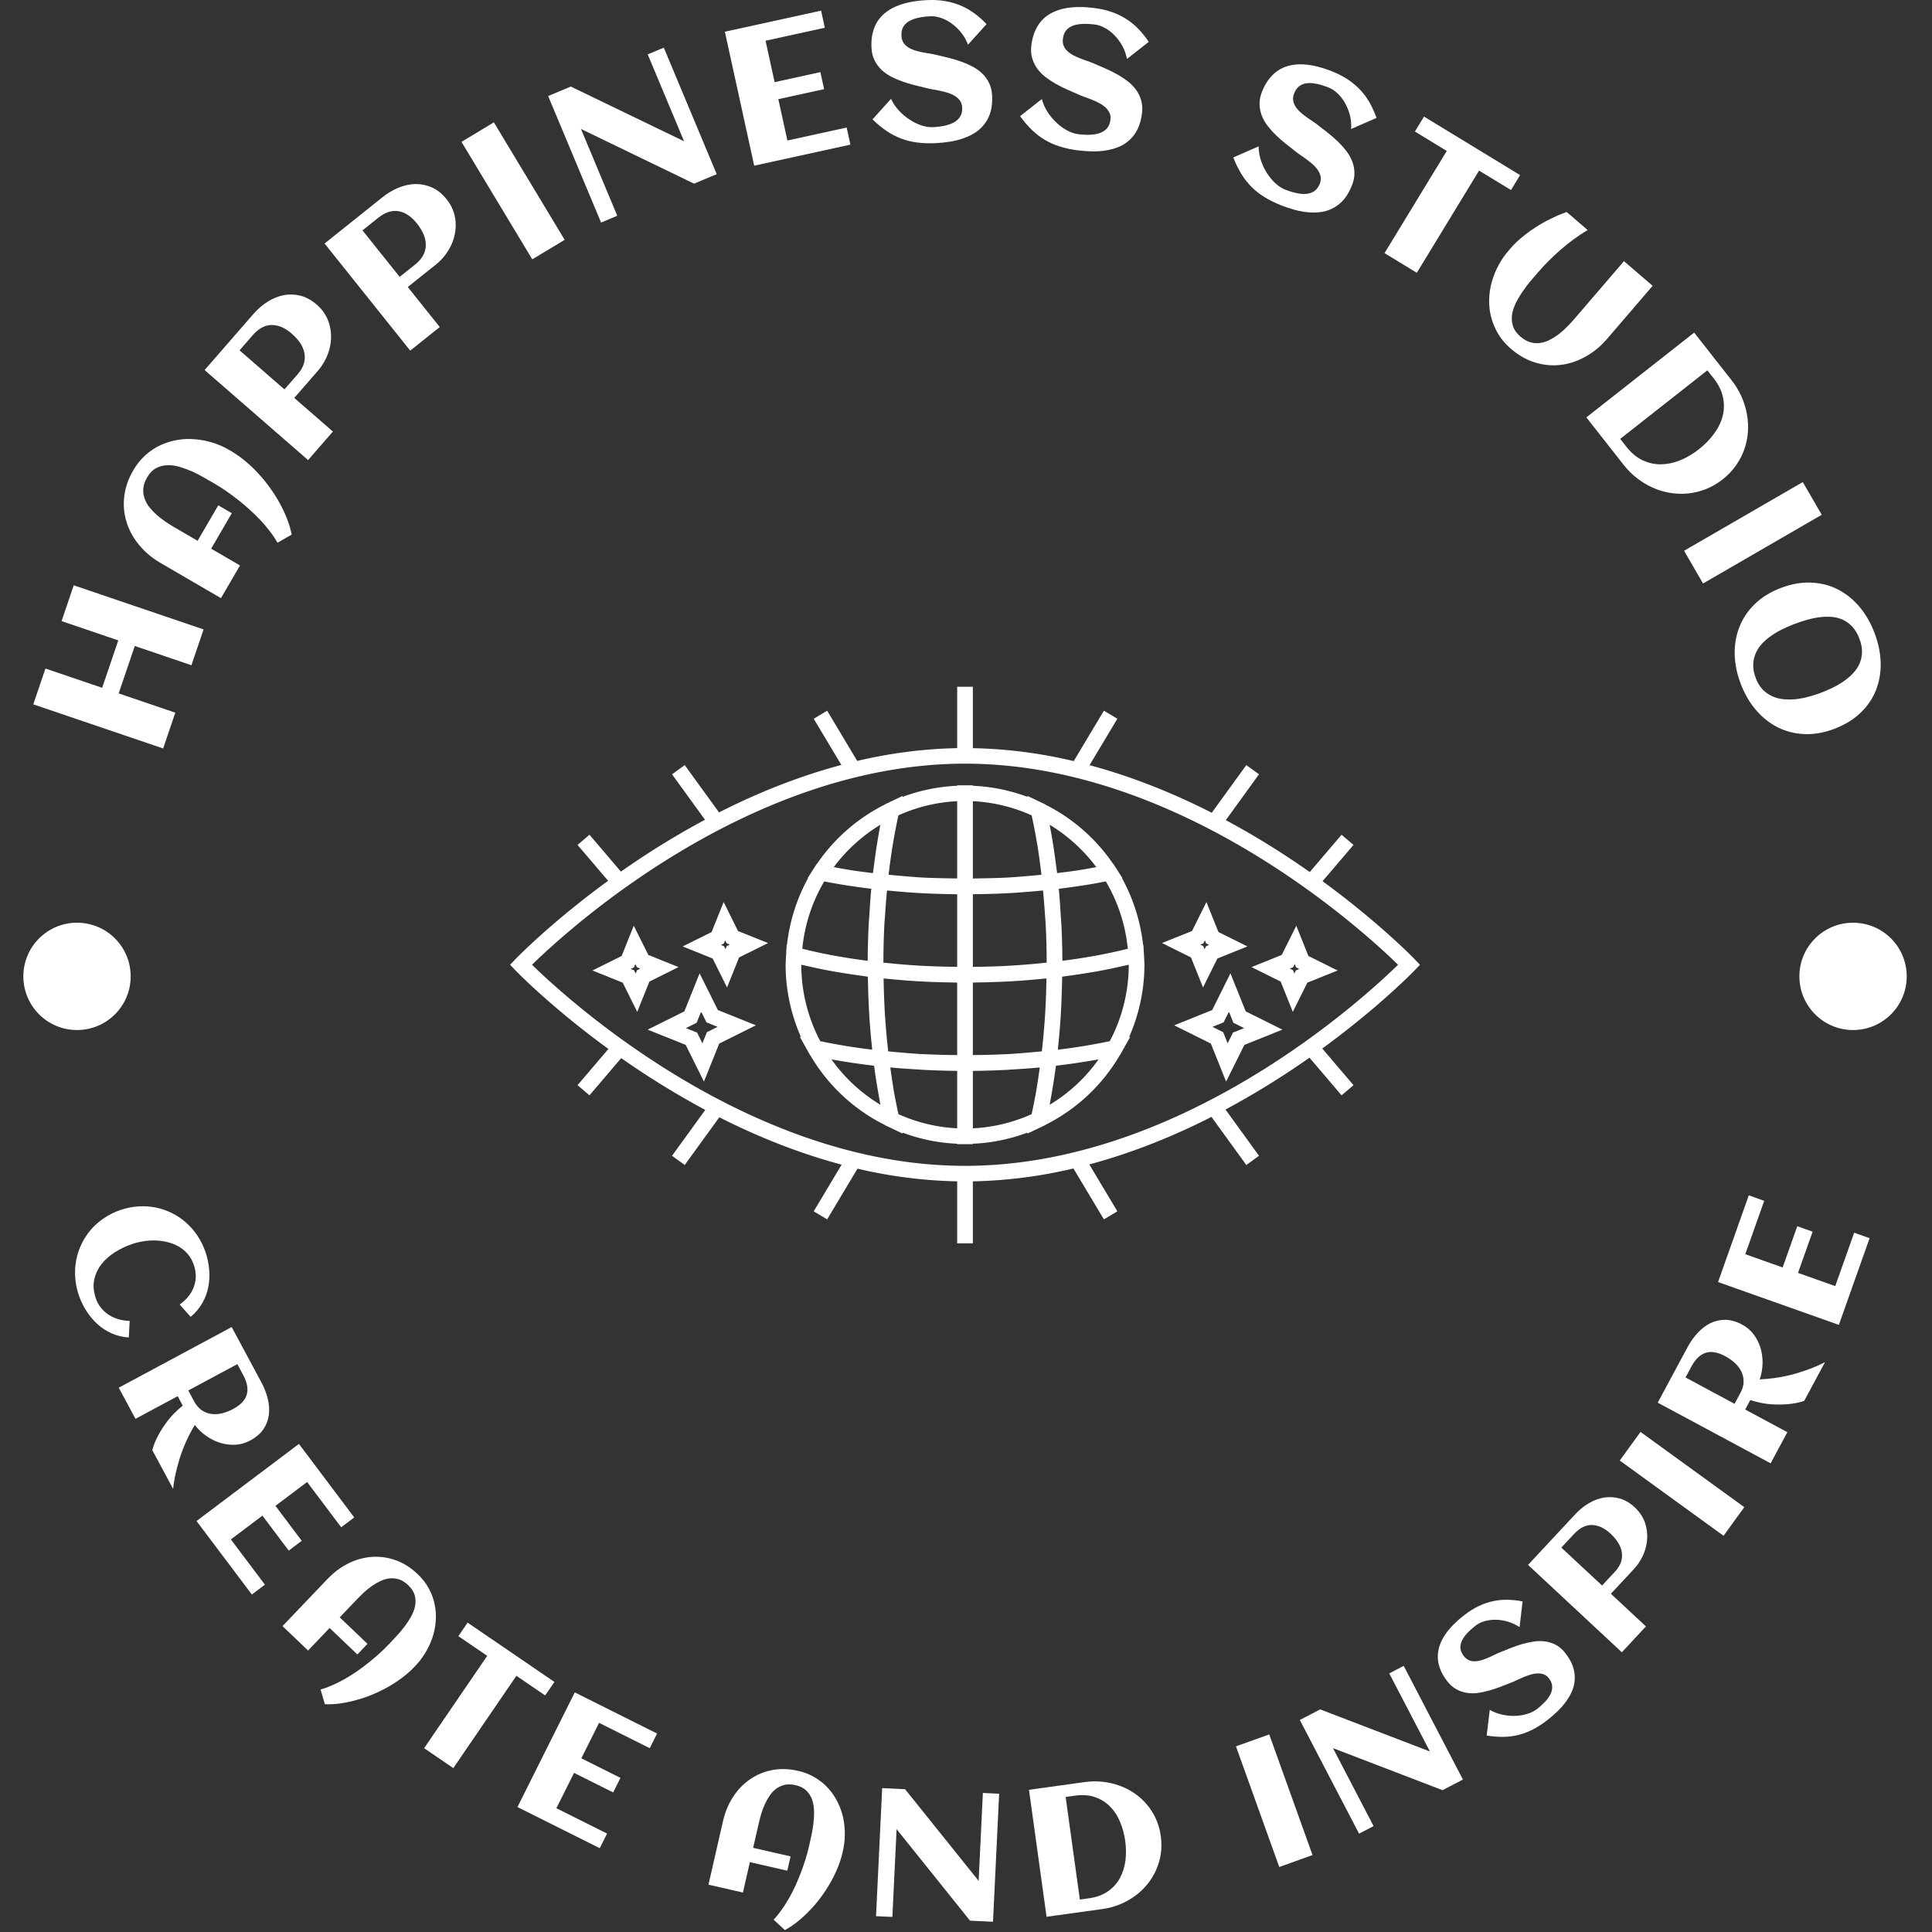 <svg xmlns="http://www.w3.org/2000/svg" version="1.1" xmlns:xlink="http://www.w3.org/1999/xlink" xmlns:svgjs="http://svgjs.dev/svgjs" width="2000" height="2000" viewBox="0 0 2000 2000"><rect x="0" y="0" width="2000" height="2000" fill="#333333" stroke="none"/><g transform="matrix(1,0,0,1,-1,-0.998)"><svg viewBox="0 0 280 280" data-background-color="#0d0d0d" preserveAspectRatio="xMidYMid meet" height="2000" width="2000" xmlns="http://www.w3.org/2000/svg" xmlns:xlink="http://www.w3.org/1999/xlink"><g id="tight-bounds" transform="matrix(1,0,0,1,0.14,0.14)"><svg viewBox="0 0 279.72 279.72" height="279.72" width="279.72"><g><svg viewBox="0 0 279.72 279.72" height="279.72" width="279.72"><g><svg viewBox="0 0 279.72 279.72" height="279.72" width="279.72"><g id="textblocktransform"><svg viewBox="0 0 279.72 279.72" height="279.72" width="279.72" id="textblock"><g><svg viewBox="0 0 279.72 279.72" height="279.72" width="279.72"><g transform="matrix(1,0,0,1,73.929,99.53)"><svg viewBox="0 0 131.861 80.66" height="80.66" width="131.861"><g id="icon-0"><svg xmlns="http://www.w3.org/2000/svg" xmlns:xlink="http://www.w3.org/1999/xlink" version="1.1" x="0" y="0" viewBox="4.464 21.37 87.072 53.262" enable-background="new 0 0 96 96.001" xml:space="preserve" height="80.66" width="131.861" class="icon-jxe-0" data-fill-palette-color="accent" id="jxe-0"><path d="M48 30.804H47.25V30.846A16.9 16.9 0 0 0 42.016 31.912L42.038 31.813 40.647 32.474 40.644 32.475 40.315 32.632 40.312 32.648A17.16 17.16 0 0 0 33.827 38.325L33.807 38.321 33.529 38.757 32.944 39.675 32.98 39.683A17.2 17.2 0 0 0 30.96 46.077L30.931 46.069 30.863 47.238C30.86 47.279 30.861 47.32 30.858 47.361L30.844 47.596 30.847 47.597C30.841 47.722 30.83 47.847 30.83 47.974 30.83 50.358 31.34 52.718 32.299 54.894L32.19 54.87 32.993 56.308 32.999 56.32 33.164 56.616 33.182 56.62A17.1 17.1 0 0 0 40.311 63.298L40.315 63.315 40.644 63.472 40.647 63.473 42.038 64.134 42.016 64.035A16.8 16.8 0 0 0 47.249 65.102V65.144H48.75V65.102A16.9 16.9 0 0 0 53.983 64.035L53.961 64.134 55.356 63.472 55.372 63.464 55.685 63.315 55.689 63.298A17.1 17.1 0 0 0 62.818 56.62L62.836 56.616 63 56.32 63.006 56.308 63.809 54.87 63.701 54.893A17.2 17.2 0 0 0 65.17 47.973C65.17 47.846 65.16 47.721 65.153 47.596L65.156 47.595 65.142 47.36C65.139 47.319 65.14 47.278 65.137 47.237L65.069 46.068 65.04 46.076A17.2 17.2 0 0 0 63.02 39.682L63.056 39.674 62.471 38.756 62.193 38.32 62.173 38.324A17.16 17.16 0 0 0 55.687 32.647L55.684 32.631 55.372 32.483 55.355 32.474 53.961 31.812 53.983 31.911A16.9 16.9 0 0 0 48.75 30.845V30.803zM63.67 47.973C63.67 47.974 63.67 47.974 63.67 47.973A15.7 15.7 0 0 1 61.853 55.289C61.756 55.31 61.658 55.328 61.56 55.348 60.944 55.474 60.314 55.592 59.67 55.7 59.555 55.72 59.442 55.741 59.327 55.76A60 60 0 0 1 56.886 56.102C56.897 55.997 56.902 55.885 56.913 55.78 57.017 54.781 57.105 53.766 57.167 52.73 57.172 52.651 57.174 52.571 57.178 52.492 57.235 51.501 57.269 50.494 57.288 49.477 57.29 49.356 57.299 49.24 57.301 49.12L57.306 49.119V49.115C57.421 49.1 57.528 49.079 57.642 49.064A65 65 0 0 0 60.357 48.651C60.455 48.634 60.556 48.62 60.653 48.602 61.585 48.434 62.483 48.243 63.361 48.038 63.462 48.014 63.571 47.996 63.67 47.973M52.044 56.528C51.957 56.532 51.869 56.532 51.781 56.536 50.778 56.586 49.764 56.606 48.75 56.616V49.681C48.871 49.68 48.99 49.671 49.11 49.669A78 78 0 0 0 52.215 49.568L52.336 49.563A75 75 0 0 0 55.457 49.314C55.567 49.303 55.682 49.298 55.791 49.288L55.784 49.652A75 75 0 0 1 55.659 52.808C55.656 52.865 55.65 52.919 55.646 52.976A69 69 0 0 1 55.388 55.914L55.351 56.26C55.039 56.291 54.725 56.319 54.412 56.347 53.628 56.416 52.842 56.485 52.044 56.528M41.586 56.349C41.273 56.321 40.959 56.293 40.647 56.262L40.61 55.916A69 69 0 0 1 40.352 52.978C40.349 52.921 40.343 52.867 40.339 52.81A77 77 0 0 1 40.214 49.654L40.207 49.29C40.317 49.301 40.431 49.306 40.541 49.316 41.57 49.419 42.609 49.505 43.662 49.565L43.783 49.57C44.81 49.626 45.847 49.656 46.888 49.671 47.009 49.673 47.127 49.682 47.248 49.683V56.618A76 76 0 0 1 44.217 56.538C44.13 56.534 44.041 56.534 43.954 56.53 43.158 56.485 42.372 56.416 41.586 56.349M34.146 55.289A15.7 15.7 0 0 1 32.329 47.974V47.973C32.428 47.996 32.537 48.014 32.637 48.037 33.515 48.242 34.413 48.433 35.345 48.601 35.442 48.619 35.543 48.633 35.641 48.65 36.524 48.805 37.432 48.941 38.356 49.063 38.47 49.078 38.576 49.099 38.69 49.114V49.118L38.697 49.119C38.699 49.239 38.708 49.355 38.71 49.476A78 78 0 0 0 38.82 52.491C38.824 52.57 38.826 52.65 38.831 52.729A73 73 0 0 0 39.085 55.779C39.096 55.884 39.101 55.996 39.112 56.101L38.889 56.074A63 63 0 0 1 36.671 55.759C36.555 55.74 36.443 55.719 36.328 55.699A52 52 0 0 1 34.438 55.347C34.342 55.328 34.243 55.31 34.146 55.289M47.25 41.231V48.174L46.907 48.169A76 76 0 0 1 43.684 48.063L43.653 48.061A73 73 0 0 1 40.536 47.807C40.42 47.794 40.303 47.784 40.187 47.771 40.19 46.544 40.22 45.339 40.28 44.145 40.297 43.814 40.331 43.485 40.352 43.154A70 70 0 0 1 40.534 40.87C40.642 40.881 40.751 40.885 40.86 40.895 41.853 40.99 42.846 41.071 43.846 41.124L43.9 41.126C44.896 41.18 45.904 41.206 46.922 41.221 47.032 41.223 47.139 41.23 47.25 41.231M55.466 40.87C55.539 41.631 55.598 42.392 55.648 43.154 55.669 43.485 55.703 43.814 55.72 44.145 55.78 45.339 55.81 46.544 55.813 47.771 55.697 47.784 55.581 47.794 55.464 47.807A73 73 0 0 1 52.316 48.063 73 73 0 0 1 48.75 48.174V41.231C48.861 41.23 48.968 41.222 49.078 41.221A77 77 0 0 0 52.1 41.126L52.154 41.124C53.154 41.07 54.147 40.989 55.14 40.895 55.249 40.885 55.357 40.881 55.466 40.87M47.25 32.321V39.716C46.915 39.713 46.583 39.706 46.25 39.7 45.474 39.682 44.697 39.669 43.933 39.628L43.838 39.62C43.12 39.58 42.407 39.516 41.692 39.455 41.356 39.425 41.02 39.394 40.684 39.361L40.715 39.106C40.823 38.219 40.943 37.346 41.082 36.501 41.093 36.431 41.107 36.364 41.118 36.295 41.255 35.478 41.408 34.684 41.573 33.912L41.622 33.677A15.5 15.5 0 0 1 47.25 32.321M39.901 34.577L39.896 34.603A61 61 0 0 0 39.54 36.654C39.509 36.853 39.481 37.055 39.451 37.256A65 65 0 0 0 39.24 38.815C39.224 38.946 39.203 39.071 39.187 39.203A62 62 0 0 1 37.15 38.933L36.759 38.868C36.308 38.796 35.877 38.711 35.438 38.63A15.7 15.7 0 0 1 39.901 34.577M34.526 39.999C35.26 40.144 36.015 40.274 36.784 40.395 36.864 40.408 36.948 40.416 37.028 40.429 37.684 40.529 38.347 40.623 39.024 40.704V40.709H39.028C38.946 41.563 38.894 42.416 38.841 43.27 38.826 43.523 38.799 43.775 38.786 44.028A77 77 0 0 0 38.685 47.594C38.428 47.561 38.169 47.529 37.915 47.492 37.709 47.463 37.502 47.435 37.298 47.404A55 55 0 0 1 35.725 47.144C35.647 47.13 35.566 47.119 35.489 47.104A54 54 0 0 1 33.756 46.757C33.583 46.719 33.416 46.678 33.245 46.64 32.968 46.577 32.697 46.51 32.426 46.444 32.647 44.164 33.366 41.957 34.526 39.999M35.22 57.032C35.315 57.05 35.414 57.063 35.51 57.08A57 57 0 0 0 37.588 57.413C38.028 57.476 38.473 57.535 38.923 57.59 39.048 57.606 39.169 57.625 39.295 57.64V57.642H39.298C39.399 58.413 39.516 59.163 39.64 59.901 39.668 60.071 39.7 60.235 39.729 60.403 39.786 60.727 39.84 61.056 39.901 61.373A15.6 15.6 0 0 1 35.22 57.032M41.627 62.272A53 53 0 0 1 41.167 59.943C41.136 59.764 41.111 59.577 41.082 59.397A61 61 0 0 1 40.849 57.802C41.746 57.887 42.657 57.948 43.571 58 43.699 58.008 43.824 58.021 43.952 58.028A78 78 0 0 0 47.25 58.131V63.626A15.5 15.5 0 0 1 41.627 62.272M48.75 63.627V58.132A78 78 0 0 0 52.048 58.029C52.176 58.022 52.301 58.008 52.429 58.001A73 73 0 0 0 55.151 57.803 60 60 0 0 1 54.92 59.382C54.889 59.57 54.863 59.764 54.832 59.949 54.693 60.75 54.537 61.519 54.372 62.272A15.5 15.5 0 0 1 48.75 63.627M56.098 61.372C56.117 61.276 56.132 61.176 56.15 61.08A61 61 0 0 0 56.653 57.971C56.668 57.86 56.686 57.753 56.701 57.642H56.704V57.64C56.83 57.625 56.951 57.606 57.076 57.59A65 65 0 0 0 60.489 57.08C60.584 57.063 60.684 57.05 60.779 57.032A15.5 15.5 0 0 1 56.098 61.372M63.576 46.444C63.305 46.51 63.033 46.577 62.756 46.64 62.586 46.679 62.419 46.719 62.247 46.756 61.68 46.879 61.103 46.996 60.513 47.104 60.436 47.119 60.355 47.13 60.278 47.144 59.761 47.237 59.236 47.324 58.704 47.404 58.501 47.435 58.294 47.463 58.088 47.492 57.834 47.528 57.575 47.56 57.317 47.594A77 77 0 0 0 57.216 44.028C57.203 43.774 57.176 43.523 57.161 43.27 57.108 42.416 57.056 41.563 56.974 40.709H56.978V40.704A66 66 0 0 0 58.974 40.429C59.054 40.416 59.138 40.408 59.218 40.395 59.987 40.275 60.741 40.144 61.476 39.999A15.7 15.7 0 0 1 63.576 46.444M60.561 38.629C60.123 38.71 59.691 38.795 59.24 38.867 59.109 38.888 58.982 38.912 58.849 38.932 58.184 39.035 57.498 39.119 56.812 39.202 56.796 39.071 56.776 38.947 56.76 38.816A72 72 0 0 0 56.549 37.258C56.519 37.055 56.491 36.851 56.459 36.65A61 61 0 0 0 56.104 34.605L56.099 34.577A15.7 15.7 0 0 1 60.561 38.629M54.376 33.677L54.432 33.942C54.594 34.702 54.744 35.481 54.879 36.285 54.892 36.358 54.906 36.43 54.918 36.503 55.057 37.35 55.177 38.222 55.285 39.108L55.316 39.362C54.98 39.395 54.644 39.425 54.308 39.456 53.594 39.517 52.881 39.581 52.162 39.621L52.067 39.629C51.303 39.67 50.526 39.684 49.75 39.701 49.417 39.707 49.085 39.714 48.75 39.717V32.322C50.689 32.415 52.577 32.869 54.376 33.677" fill="#ffffff" data-fill-palette-color="accent"></path><path d="M82.214 39.979L85.177 36.505 84.035 35.532 80.991 39.101A79 79 0 0 0 72.955 34.133L76.134 29.747 74.919 28.866 71.612 33.428C68.044 31.611 64.109 30 59.918 28.873L62.577 24.43 61.29 23.66 58.403 28.484A45.5 45.5 0 0 0 48.75 27.246V21.37H47.25V27.246C43.961 27.306 40.757 27.744 37.681 28.466L34.805 23.66 33.518 24.43 36.164 28.851C31.969 29.972 28.03 31.579 24.457 33.394L21.176 28.867 19.961 29.748 23.113 34.097A79 79 0 0 0 15.068 39.06L12.059 35.533 10.917 36.506 13.844 39.938C8.346 43.947 5.035 47.375 4.956 47.458L4.464 47.975 4.956 48.492C5.036 48.576 8.357 52.014 13.872 56.032L10.917 59.497 12.059 60.47 15.096 56.908A79 79 0 0 0 23.14 61.866L19.96 66.255 21.175 67.136 24.485 62.569C28.058 64.382 31.997 65.987 36.191 67.104L33.517 71.571 34.804 72.341 37.709 67.488A45.5 45.5 0 0 0 47.25 68.702V74.632H48.75V68.702A45.6 45.6 0 0 0 58.375 67.47L61.291 72.341 62.578 71.571 59.891 67.083C64.081 65.959 68.016 64.35 71.584 62.534L74.919 67.137 76.134 66.256 72.927 61.831A79 79 0 0 0 80.963 56.867L84.036 60.471 85.178 59.498 82.187 55.991C87.667 51.991 90.965 48.576 91.044 48.493L91.536 47.976 91.044 47.459C90.964 47.374 87.678 43.971 82.214 39.979M48 67.219C27.237 67.219 9.746 51.092 6.56 47.974 9.744 44.854 27.222 28.729 48 28.729 68.763 28.729 86.254 44.856 89.44 47.974 86.256 51.093 68.778 67.219 48 67.219" fill="#ffffff" data-fill-palette-color="accent"></path><path d="M73.4 48.793L71.655 52.308 68.015 53.77 71.525 55.516 72.986 59.156 74.733 55.645 78.372 54.184 74.862 52.437zM73.644 54.465L73.133 55.493 72.705 54.428 71.676 53.916 72.744 53.487 73.255 52.459 73.683 53.524 74.711 54.037z" fill="#ffffff" data-fill-palette-color="accent"></path><path d="M79.37 52.484L80.758 49.687 83.656 48.523 80.86 47.135 79.703 44.238 78.309 47.034 75.415 48.198 78.207 49.586zM79.397 48.214L79.551 47.904 79.679 48.223 79.991 48.378 79.668 48.507 79.515 48.816 79.387 48.496 79.077 48.343z" fill="#ffffff" data-fill-palette-color="accent"></path><path d="M70.776 50.146L72.153 47.375 75.024 46.22 72.254 44.845 71.1 41.974 69.724 44.745 66.851 45.895 69.623 47.274zM70.813 45.925L70.956 45.638 71.076 45.936 71.363 46.079 71.065 46.199 70.923 46.483 70.804 46.187 70.517 46.044z" fill="#ffffff" data-fill-palette-color="accent"></path><path d="M22.6 48.793L21.138 52.437 17.628 54.184 21.267 55.645 23.014 59.156 24.475 55.516 27.985 53.77 24.345 52.308zM23.295 54.428L22.867 55.493 22.356 54.465 21.289 54.037 22.317 53.524 22.745 52.459 23.256 53.487 24.324 53.916z" fill="#ffffff" data-fill-palette-color="accent"></path><path d="M20.584 48.198L17.69 47.034 16.296 44.238 15.139 47.135 12.343 48.523 15.241 49.687 16.629 52.484 17.792 49.586zM16.613 48.496L16.485 48.816 16.332 48.507 16.009 48.378 16.321 48.223 16.449 47.904 16.603 48.214 16.923 48.343z" fill="#ffffff" data-fill-palette-color="accent"></path><path d="M24.9 41.974L23.746 44.846 20.976 46.221 23.847 47.376 25.224 50.147 26.376 47.275 29.148 45.896 26.275 44.746zM25.196 46.187L25.077 46.483 24.935 46.199 24.637 46.079 24.924 45.936 25.044 45.638 25.187 45.925 25.483 46.044z" fill="#ffffff" data-fill-palette-color="accent"></path></svg></g></svg></g><g id="text-0"><path d="M17.198 100.495l8.209 2.789-1.763 5.189-18.82-6.395 1.764-5.189 8.218 2.793 2.336-6.873-8.219-2.793 1.763-5.189 18.819 6.395-1.763 5.189-8.209-2.79z" fill="#ffffff" data-fill-palette-color="primary"></path><path d="M33.445 65.346v0l0.221 0.128c0.661 0.409 1.314 0.879 1.958 1.412 0.647 0.542 1.261 1.132 1.844 1.771 0.588 0.642 1.142 1.323 1.661 2.044 0.517 0.711 0.983 1.448 1.399 2.21 0.419 0.757 0.778 1.522 1.078 2.295 0.302 0.768 0.525 1.524 0.666 2.269v0l-2.058 1.18c-0.31-0.551-0.674-1.098-1.092-1.641-0.42-0.552-0.88-1.096-1.381-1.632-0.5-0.536-1.031-1.054-1.592-1.553-0.557-0.506-1.124-0.982-1.7-1.428-0.579-0.455-1.158-0.883-1.738-1.283-0.583-0.394-1.151-0.753-1.704-1.075v0c-0.43-0.25-0.918-0.53-1.463-0.84-0.548-0.319-1.119-0.612-1.713-0.879-0.603-0.264-1.211-0.488-1.822-0.67-0.621-0.18-1.219-0.256-1.795-0.228-0.578 0.018-1.116 0.163-1.613 0.433-0.497 0.271-0.925 0.716-1.285 1.334v0c-0.319 0.548-0.499 1.074-0.541 1.579-0.047 0.501 0.01 0.98 0.17 1.435 0.151 0.459 0.385 0.89 0.701 1.296 0.326 0.403 0.688 0.783 1.087 1.141 0.408 0.356 0.836 0.684 1.285 0.984 0.448 0.3 0.879 0.571 1.29 0.811v0l3.332 1.939 2.993-5.143 1.962 1.142-2.994 5.142 4.18 2.433-2.757 4.736-8.73-5.081c-1.249-0.727-2.296-1.604-3.141-2.633-0.842-1.019-1.446-2.123-1.81-3.313-0.374-1.187-0.486-2.424-0.337-3.709 0.145-1.28 0.585-2.55 1.319-3.811v0c0.494-0.848 1.077-1.573 1.751-2.175 0.677-0.608 1.404-1.091 2.182-1.451 0.787-0.362 1.612-0.615 2.476-0.759 0.864-0.144 1.737-0.172 2.617-0.086 0.878 0.077 1.752 0.255 2.624 0.534 0.868 0.284 1.691 0.665 2.47 1.142z" fill="#ffffff" data-fill-palette-color="primary"></path><path d="M42.647 57.671l5.6 4.872-3.597 4.134-14.996-13.046 7.054-8.107c0.608-0.699 1.285-1.29 2.029-1.771 0.75-0.477 1.527-0.799 2.331-0.967 0.806-0.157 1.623-0.137 2.454 0.062 0.831 0.208 1.63 0.645 2.396 1.311v0c0.489 0.425 0.886 0.893 1.192 1.403 0.306 0.51 0.529 1.043 0.669 1.599 0.14 0.556 0.206 1.123 0.198 1.703-0.004 0.575-0.08 1.146-0.229 1.712-0.149 0.566-0.365 1.115-0.646 1.647-0.277 0.536-0.61 1.028-0.999 1.475v0zM42.274 48.348v0c-0.962-0.837-1.933-1.252-2.913-1.247-0.975 0.01-1.892 0.508-2.752 1.496v0l-1.892 2.175 6.51 5.664 1.893-2.175c0.461-0.53 0.767-1.053 0.92-1.572 0.152-0.518 0.177-1.029 0.074-1.534-0.098-0.501-0.303-0.986-0.616-1.457-0.323-0.47-0.731-0.92-1.224-1.35z" fill="#ffffff" data-fill-palette-color="primary"></path><path d="M59.097 41.597l4.635 5.798-4.28 3.422-12.411-15.525 8.393-6.71c0.724-0.579 1.495-1.038 2.314-1.379 0.823-0.335 1.645-0.513 2.467-0.532 0.821-0.01 1.622 0.156 2.403 0.5 0.78 0.354 1.487 0.927 2.121 1.721v0c0.404 0.506 0.711 1.037 0.921 1.594 0.21 0.557 0.333 1.121 0.372 1.692 0.038 0.572 0.001 1.142-0.111 1.712-0.107 0.565-0.284 1.113-0.532 1.643-0.248 0.53-0.559 1.031-0.932 1.504-0.368 0.478-0.784 0.902-1.247 1.272v0zM60.403 32.359v0c-0.796-0.996-1.677-1.579-2.642-1.75-0.961-0.165-1.953 0.161-2.975 0.978v0l-2.252 1.801 5.389 6.74 2.252-1.801c0.548-0.438 0.944-0.899 1.186-1.381 0.243-0.482 0.359-0.981 0.349-1.496-0.006-0.51-0.121-1.025-0.344-1.544-0.233-0.521-0.554-1.036-0.963-1.547z" fill="#ffffff" data-fill-palette-color="primary"></path><path d="M71.576 17.731l10.258 17.025-4.694 2.828-10.258-17.024z" fill="#ffffff" data-fill-palette-color="primary"></path><path d="M84.197 18.689l5.263 12.582-2.348 0.983-7.67-18.336 3.282-1.374 16.416 7.929-5.267-12.592 2.33-0.975 7.67 18.337-3.283 1.373z" fill="#ffffff" data-fill-palette-color="primary"></path><path d="M122.704 18.483l0.543 2.477-13.943 3.051-4.25-19.416 13.943-3.052 0.542 2.477-8.589 1.88 1.313 6.003 6.632-1.451 0.54 2.467-6.632 1.451 1.312 5.993z" fill="#ffffff" data-fill-palette-color="primary"></path><path d="M143.789 13.886v0c0.039 0.851-0.031 1.608-0.212 2.272-0.188 0.664-0.468 1.243-0.841 1.738-0.366 0.501-0.807 0.924-1.323 1.269-0.523 0.345-1.093 0.627-1.711 0.847-0.624 0.227-1.285 0.397-1.982 0.512-0.698 0.114-1.411 0.188-2.139 0.222v0c-0.953 0.044-1.838 0.014-2.655-0.092-0.817-0.105-1.586-0.295-2.309-0.569-0.729-0.273-1.435-0.64-2.119-1.099-0.676-0.453-1.357-1.015-2.043-1.686v0l2.677-2.98c0.288 0.621 0.669 1.19 1.143 1.708 0.481 0.517 0.999 0.953 1.555 1.309 0.549 0.363 1.122 0.644 1.718 0.842 0.589 0.191 1.139 0.275 1.649 0.251v0c0.606-0.028 1.176-0.099 1.71-0.212 0.527-0.113 0.983-0.278 1.369-0.494 0.385-0.223 0.683-0.506 0.892-0.85 0.209-0.351 0.302-0.778 0.278-1.282v0c-0.018-0.388-0.118-0.714-0.301-0.979-0.19-0.271-0.429-0.499-0.718-0.683-0.288-0.185-0.616-0.337-0.983-0.456-0.367-0.119-0.737-0.218-1.109-0.296-0.379-0.085-0.751-0.156-1.115-0.215-0.358-0.058-0.678-0.126-0.961-0.201v0c-0.552-0.131-1.125-0.272-1.719-0.422-0.594-0.15-1.182-0.327-1.765-0.532-0.583-0.205-1.136-0.445-1.66-0.721-0.525-0.276-0.987-0.609-1.388-1-0.407-0.391-0.739-0.849-0.995-1.377-0.256-0.527-0.401-1.138-0.433-1.833v0c-0.039-0.837 0.032-1.585 0.214-2.241 0.174-0.663 0.437-1.242 0.789-1.735 0.359-0.494 0.787-0.917 1.282-1.268 0.502-0.351 1.059-0.639 1.669-0.865 0.604-0.226 1.251-0.399 1.942-0.52 0.69-0.121 1.4-0.198 2.128-0.232v0c0.987-0.046 1.894 0.004 2.719 0.151 0.819 0.146 1.583 0.374 2.294 0.681 0.703 0.309 1.352 0.688 1.946 1.138 0.601 0.443 1.166 0.946 1.697 1.508v0l-2.686 2.98c-0.248-0.65-0.579-1.235-0.993-1.755-0.42-0.513-0.876-0.949-1.37-1.308-0.494-0.359-1.008-0.629-1.543-0.809-0.534-0.187-1.046-0.269-1.536-0.246v0c-0.633 0.029-1.213 0.101-1.74 0.214-0.527 0.113-0.977 0.277-1.349 0.492-0.372 0.215-0.659 0.495-0.862 0.839-0.195 0.35-0.281 0.774-0.258 1.271v0c0.018 0.395 0.112 0.725 0.281 0.99 0.17 0.272 0.392 0.497 0.666 0.675 0.268 0.179 0.571 0.325 0.911 0.439 0.339 0.107 0.685 0.197 1.036 0.269 0.358 0.079 0.713 0.144 1.063 0.196 0.35 0.052 0.67 0.112 0.96 0.181v0c0.559 0.131 1.145 0.271 1.76 0.42 0.614 0.142 1.219 0.319 1.816 0.53 0.603 0.204 1.177 0.447 1.722 0.729 0.545 0.275 1.032 0.614 1.46 1.017 0.421 0.397 0.763 0.865 1.027 1.406 0.264 0.534 0.412 1.155 0.445 1.862z" fill="#ffffff" data-fill-palette-color="primary"></path><path d="M165.503 16.442v0c-0.107 0.845-0.307 1.579-0.598 2.201-0.299 0.622-0.674 1.144-1.126 1.569-0.446 0.431-0.953 0.772-1.521 1.023-0.574 0.25-1.185 0.43-1.831 0.541-0.654 0.116-1.334 0.171-2.041 0.164-0.707-0.007-1.422-0.057-2.145-0.148v0c-0.947-0.12-1.813-0.302-2.6-0.546-0.787-0.244-1.512-0.563-2.177-0.956-0.671-0.394-1.304-0.876-1.899-1.447-0.588-0.562-1.163-1.233-1.724-2.011v0l3.148-2.477c0.177 0.661 0.455 1.288 0.834 1.879 0.385 0.592 0.821 1.111 1.307 1.557 0.479 0.452 0.995 0.827 1.548 1.123 0.547 0.289 1.075 0.466 1.582 0.53v0c0.602 0.076 1.175 0.104 1.721 0.084 0.539-0.021 1.016-0.105 1.433-0.251 0.418-0.153 0.759-0.381 1.025-0.684 0.266-0.31 0.431-0.715 0.494-1.215v0c0.049-0.385 0.006-0.724-0.129-1.016-0.141-0.3-0.337-0.565-0.59-0.797-0.252-0.231-0.549-0.437-0.89-0.617-0.341-0.181-0.688-0.341-1.042-0.483-0.359-0.149-0.713-0.283-1.062-0.402-0.342-0.119-0.646-0.24-0.912-0.363v0c-0.521-0.224-1.062-0.461-1.621-0.711-0.559-0.249-1.108-0.525-1.647-0.827-0.539-0.302-1.043-0.634-1.513-0.995-0.469-0.362-0.868-0.77-1.195-1.223-0.334-0.455-0.582-0.964-0.744-1.527-0.162-0.563-0.2-1.19-0.113-1.88v0c0.105-0.832 0.304-1.556 0.595-2.171 0.285-0.623 0.644-1.148 1.075-1.575 0.439-0.425 0.932-0.768 1.481-1.028 0.555-0.259 1.153-0.448 1.793-0.567 0.633-0.119 1.301-0.179 2.001-0.179 0.701-0.001 1.413 0.045 2.137 0.137v0c0.981 0.124 1.865 0.329 2.653 0.614 0.782 0.285 1.496 0.64 2.143 1.065 0.64 0.425 1.214 0.91 1.722 1.455 0.516 0.539 0.987 1.132 1.413 1.777v0l-3.158 2.475c-0.133-0.683-0.359-1.317-0.676-1.9-0.325-0.577-0.701-1.085-1.126-1.523-0.425-0.439-0.886-0.792-1.381-1.062-0.494-0.276-0.985-0.444-1.471-0.505v0c-0.629-0.08-1.213-0.109-1.751-0.088-0.539 0.021-1.01 0.106-1.414 0.253-0.404 0.148-0.734 0.374-0.992 0.678-0.252 0.312-0.41 0.714-0.473 1.208v0c-0.05 0.392-0.014 0.733 0.107 1.024 0.12 0.297 0.3 0.557 0.541 0.779 0.233 0.222 0.507 0.418 0.822 0.589 0.316 0.164 0.641 0.311 0.974 0.443 0.34 0.139 0.678 0.264 1.014 0.376 0.336 0.111 0.641 0.226 0.915 0.342v0c0.528 0.225 1.082 0.463 1.661 0.716 0.58 0.245 1.146 0.523 1.698 0.833 0.559 0.304 1.083 0.642 1.572 1.014 0.49 0.364 0.911 0.782 1.264 1.252 0.347 0.463 0.604 0.983 0.771 1.561 0.168 0.571 0.208 1.208 0.118 1.912z" fill="#ffffff" data-fill-palette-color="primary"></path><path d="M195.929 26.886v0c-0.316 0.791-0.694 1.451-1.134 1.98-0.446 0.527-0.94 0.938-1.485 1.234-0.54 0.305-1.117 0.508-1.729 0.608-0.619 0.097-1.255 0.118-1.908 0.063-0.662-0.052-1.334-0.17-2.017-0.355-0.682-0.185-1.362-0.413-2.039-0.684v0c-0.886-0.354-1.679-0.749-2.379-1.183-0.7-0.434-1.322-0.925-1.866-1.473-0.551-0.551-1.042-1.176-1.473-1.878-0.428-0.692-0.815-1.486-1.162-2.38v0l3.67-1.605c0.005 0.685 0.116 1.361 0.334 2.028 0.224 0.67 0.515 1.282 0.873 1.836 0.349 0.558 0.754 1.051 1.215 1.477 0.457 0.418 0.923 0.721 1.398 0.911v0c0.563 0.225 1.111 0.397 1.644 0.515 0.527 0.115 1.01 0.154 1.451 0.117 0.443-0.043 0.831-0.178 1.163-0.404 0.335-0.233 0.597-0.584 0.784-1.052v0c0.144-0.361 0.188-0.699 0.131-1.016-0.061-0.325-0.184-0.632-0.37-0.918-0.186-0.287-0.421-0.561-0.706-0.823-0.285-0.261-0.58-0.504-0.887-0.729-0.31-0.234-0.619-0.453-0.926-0.656-0.301-0.201-0.565-0.395-0.792-0.581v0c-0.448-0.348-0.911-0.713-1.39-1.096-0.478-0.382-0.94-0.787-1.386-1.215-0.446-0.428-0.85-0.876-1.213-1.344-0.363-0.468-0.646-0.963-0.849-1.485-0.209-0.524-0.321-1.079-0.336-1.665-0.015-0.586 0.106-1.202 0.365-1.847v0c0.311-0.778 0.685-1.429 1.122-1.952 0.433-0.532 0.912-0.949 1.437-1.253 0.532-0.301 1.095-0.509 1.692-0.623 0.602-0.111 1.228-0.144 1.877-0.097 0.643 0.044 1.304 0.154 1.982 0.331 0.678 0.176 1.356 0.399 2.034 0.67v0c0.918 0.367 1.722 0.788 2.413 1.262 0.685 0.472 1.287 0.995 1.806 1.57 0.513 0.572 0.946 1.186 1.3 1.842 0.363 0.652 0.67 1.344 0.921 2.075v0l-3.679 1.601c0.043-0.695-0.016-1.364-0.177-2.009-0.17-0.64-0.405-1.226-0.706-1.758-0.301-0.532-0.658-0.99-1.069-1.375-0.409-0.391-0.841-0.678-1.297-0.86v0c-0.589-0.235-1.146-0.411-1.673-0.526-0.527-0.115-1.004-0.152-1.431-0.11-0.428 0.042-0.805 0.177-1.132 0.407-0.323 0.238-0.577 0.588-0.761 1.05v0c-0.147 0.367-0.198 0.706-0.154 1.017 0.042 0.318 0.151 0.615 0.327 0.891 0.17 0.273 0.385 0.532 0.647 0.776 0.265 0.238 0.542 0.463 0.832 0.674 0.294 0.22 0.589 0.427 0.886 0.619 0.297 0.192 0.564 0.38 0.8 0.562v0c0.454 0.351 0.93 0.721 1.427 1.111 0.5 0.384 0.978 0.795 1.434 1.234 0.465 0.435 0.887 0.894 1.266 1.376 0.382 0.476 0.685 0.986 0.908 1.53 0.219 0.535 0.337 1.104 0.353 1.705 0.019 0.595-0.103 1.221-0.366 1.88z" fill="#ffffff" data-fill-palette-color="primary"></path><path d="M214.357 24.724l-9.019 14.81-4.681-2.85 9.019-14.81-4.619-2.813 1.319-2.166 13.928 8.482-1.319 2.166z" fill="#ffffff" data-fill-palette-color="primary"></path><path d="M227.047 30.718l3.048 2.617c-0.675 0.399-1.343 0.842-2.001 1.327-0.659 0.485-1.29 0.99-1.894 1.514-0.613 0.525-1.193 1.065-1.74 1.619-0.548 0.544-1.047 1.078-1.495 1.6v0c-0.333 0.388-0.704 0.82-1.112 1.295-0.408 0.485-0.797 0.996-1.167 1.532-0.375 0.541-0.704 1.098-0.99 1.67-0.29 0.578-0.476 1.15-0.558 1.718-0.082 0.577-0.035 1.134 0.141 1.671 0.171 0.533 0.531 1.035 1.079 1.506v0c0.481 0.413 0.966 0.685 1.455 0.817 0.484 0.137 0.965 0.168 1.442 0.094 0.483-0.071 0.952-0.229 1.407-0.477 0.456-0.238 0.896-0.52 1.32-0.847 0.419-0.332 0.818-0.691 1.194-1.077 0.377-0.386 0.723-0.763 1.038-1.13v0l7.141-8.316 4.157 3.57-6.58 7.664c-0.941 1.096-1.992 1.964-3.152 2.603-1.159 0.649-2.354 1.047-3.585 1.194-1.231 0.147-2.467 0.033-3.71-0.342-1.237-0.38-2.404-1.04-3.5-1.981v0c-0.755-0.648-1.367-1.358-1.837-2.13-0.46-0.772-0.802-1.578-1.025-2.416-0.223-0.839-0.325-1.694-0.303-2.565 0.016-0.876 0.143-1.741 0.382-2.596 0.24-0.845 0.576-1.67 1.008-2.477 0.432-0.797 0.954-1.535 1.565-2.214v0l0.18-0.209c0.485-0.554 1.034-1.084 1.648-1.59 0.619-0.511 1.276-0.989 1.972-1.434 0.691-0.449 1.416-0.859 2.175-1.231 0.76-0.372 1.525-0.698 2.297-0.979z" fill="#ffffff" data-fill-palette-color="primary"></path><path d="M249.653 69.48v0c-0.761 0.598-1.564 1.065-2.41 1.401-0.841 0.331-1.693 0.543-2.559 0.633-0.865 0.091-1.731 0.065-2.597-0.077-0.862-0.137-1.697-0.383-2.504-0.737-0.807-0.354-1.575-0.812-2.304-1.375-0.725-0.557-1.378-1.206-1.959-1.945v0l-5.416-6.888 15.624-12.286 5.416 6.888c0.581 0.739 1.06 1.525 1.437 2.356 0.367 0.83 0.629 1.677 0.788 2.541 0.163 0.869 0.214 1.739 0.154 2.61-0.066 0.876-0.242 1.721-0.529 2.536-0.287 0.815-0.693 1.594-1.219 2.338-0.52 0.739-1.161 1.407-1.922 2.005zM246.215 65.108v0c0.847-0.666 1.568-1.402 2.165-2.21 0.606-0.806 1.028-1.654 1.265-2.542 0.237-0.889 0.262-1.801 0.072-2.737-0.184-0.939-0.642-1.875-1.375-2.807v0l-0.897-1.141-12.634 9.935 0.897 1.141c0.72 0.916 1.516 1.574 2.385 1.974 0.87 0.4 1.769 0.59 2.699 0.571 0.925-0.025 1.85-0.228 2.774-0.608 0.925-0.389 1.808-0.915 2.649-1.576z" fill="#ffffff" data-fill-palette-color="primary"></path><path d="M264.019 74.606l-17.202 9.957-2.745-4.743 17.202-9.957z" fill="#ffffff" data-fill-palette-color="primary"></path><path d="M265.859 105.622v0c-1.497 0.571-2.942 0.826-4.336 0.767-1.4-0.057-2.691-0.382-3.873-0.975-1.182-0.593-2.233-1.428-3.155-2.506-0.919-1.072-1.657-2.337-2.213-3.796v0c-0.554-1.452-0.846-2.887-0.876-4.305-0.028-1.412 0.202-2.732 0.689-3.962 0.485-1.235 1.23-2.34 2.238-3.315 1.001-0.972 2.249-1.744 3.746-2.314v0c1.522-0.58 2.98-0.841 4.374-0.782 1.398 0.051 2.685 0.373 3.86 0.969 1.173 0.589 2.22 1.422 3.142 2.5 0.915 1.081 1.652 2.354 2.21 3.819v0c0.561 1.471 0.86 2.915 0.897 4.33 0.03 1.418-0.196 2.737-0.68 3.958-0.481 1.226-1.226 2.324-2.235 3.292-1.003 0.966-2.266 1.739-3.788 2.32zM263.874 100.415v0c0.567-0.216 1.137-0.463 1.709-0.739 0.573-0.277 1.113-0.592 1.62-0.946 0.509-0.347 0.963-0.736 1.362-1.165 0.401-0.423 0.712-0.888 0.934-1.395 0.222-0.508 0.342-1.064 0.359-1.669 0.013-0.596-0.113-1.244-0.38-1.945v0c-0.267-0.701-0.607-1.275-1.019-1.724-0.416-0.44-0.872-0.776-1.369-1.009-0.504-0.231-1.046-0.371-1.626-0.42-0.578-0.042-1.169-0.025-1.775 0.053-0.605 0.078-1.217 0.205-1.835 0.382-0.618 0.177-1.214 0.375-1.787 0.594v0c-0.567 0.216-1.137 0.463-1.709 0.739-0.579 0.279-1.119 0.595-1.62 0.946-0.503 0.345-0.955 0.729-1.356 1.152-0.398 0.429-0.708 0.897-0.93 1.405-0.222 0.508-0.343 1.061-0.363 1.659-0.017 0.605 0.106 1.254 0.371 1.949v0c0.26 0.681 0.595 1.236 1.006 1.662 0.415 0.418 0.88 0.74 1.397 0.967 0.513 0.235 1.064 0.379 1.652 0.431 0.589 0.053 1.189 0.047 1.799-0.018 0.608-0.071 1.215-0.19 1.823-0.356 0.604-0.157 1.183-0.342 1.737-0.553z" fill="#ffffff" data-fill-palette-color="primary"></path><path d="M3.384 141.503c0-4.295 3.482-7.778 7.777-7.778 4.295 0 7.778 3.482 7.778 7.778 0 4.295-3.482 7.778-7.778 7.777-4.295 0-7.778-3.482-7.777-7.777z" fill="#ffffff" data-fill-palette-color="primary"></path><path d="M260.781 141.503c0-4.295 3.482-7.778 7.778-7.778 4.295 0 7.778 3.482 7.777 7.778 0 4.295-3.482 7.778-7.777 7.777-4.295 0-7.778-3.482-7.778-7.777z" fill="#ffffff" data-fill-palette-color="primary"></path></g><g id="text-1"><path d="M27.63 190.852v0l-1.59-1.794c0.475-0.341 0.889-0.722 1.243-1.144 0.345-0.426 0.609-0.879 0.792-1.358 0.187-0.488 0.287-1 0.3-1.537 0.01-0.543-0.081-1.099-0.273-1.668v0c-0.208-0.613-0.498-1.141-0.871-1.583-0.371-0.436-0.799-0.798-1.285-1.087-0.484-0.282-1.01-0.496-1.578-0.642-0.568-0.146-1.147-0.231-1.737-0.254-0.599-0.027-1.196 0.006-1.791 0.099-0.594 0.093-1.16 0.231-1.695 0.412v0c-0.859 0.291-1.677 0.679-2.455 1.166-0.778 0.486-1.433 1.061-1.964 1.723-0.523 0.666-0.877 1.416-1.063 2.249-0.186 0.833-0.111 1.743 0.223 2.731v0c0.177 0.523 0.43 0.984 0.759 1.383 0.332 0.406 0.714 0.748 1.147 1.026 0.432 0.278 0.907 0.488 1.422 0.63 0.509 0.144 1.036 0.221 1.579 0.232v0l-0.128 2.397c-0.88-0.048-1.701-0.241-2.463-0.581-0.771-0.343-1.463-0.793-2.076-1.348-0.615-0.562-1.152-1.204-1.612-1.926-0.458-0.716-0.823-1.474-1.094-2.274v0c-0.293-0.865-0.467-1.731-0.523-2.597-0.056-0.866-0.003-1.708 0.159-2.526 0.156-0.816 0.417-1.595 0.785-2.338 0.365-0.75 0.817-1.435 1.354-2.056 0.545-0.623 1.178-1.176 1.9-1.658 0.72-0.488 1.512-0.879 2.378-1.172v0c0.865-0.293 1.732-0.464 2.6-0.513 0.866-0.056 1.705-0.002 2.516 0.163 0.811 0.164 1.59 0.433 2.335 0.807 0.743 0.367 1.424 0.827 2.043 1.38 0.626 0.551 1.179 1.188 1.662 1.91 0.482 0.722 0.869 1.516 1.162 2.38v0c0.282 0.833 0.457 1.68 0.526 2.543 0.075 0.86 0.032 1.698-0.131 2.516-0.162 0.818-0.454 1.593-0.875 2.325-0.419 0.739-0.98 1.4-1.681 1.984z" fill="#ffffff" data-fill-palette-color="secondary"></path><path d="M25.751 202.343l-6.116 3.285-2.424-4.513 16.366-8.79 4.32 8.043c0.406 0.757 0.708 1.535 0.906 2.334 0.2 0.805 0.257 1.58 0.168 2.324-0.094 0.747-0.357 1.445-0.789 2.095-0.436 0.644-1.086 1.198-1.951 1.663v0c-0.673 0.361-1.382 0.56-2.128 0.597-0.746 0.037-1.481-0.056-2.204-0.279-0.717-0.226-1.393-0.563-2.028-1.011-0.635-0.448-1.181-0.975-1.638-1.58v0c-0.34 0.562-0.649 1.126-0.925 1.692-0.273 0.557-0.517 1.105-0.73 1.645-0.213 0.54-0.397 1.061-0.553 1.562-0.153 0.508-0.285 0.981-0.398 1.421v0c-0.262 1.038-0.443 2.021-0.54 2.948v0l-3.019-5.621c0.187-0.689 0.474-1.4 0.862-2.134v0c0.329-0.626 0.777-1.319 1.343-2.079 0.576-0.758 1.313-1.502 2.213-2.233v0zM33.774 204.208v0c1.099-0.59 1.763-1.291 1.992-2.103 0.229-0.812 0.057-1.752-0.517-2.821v0l-0.851-1.585-7.107 3.817 0.851 1.585c0.306 0.57 0.676 0.999 1.108 1.285 0.435 0.292 0.903 0.471 1.402 0.535 0.499 0.065 1.015 0.031 1.548-0.1 0.539-0.135 1.064-0.339 1.574-0.613z" fill="#ffffff" data-fill-palette-color="secondary"></path><path d="M38.394 229.662l-1.895 1.426-8.017-10.652 14.843-11.172 8.017 10.653-1.895 1.426-4.937-6.56-4.591 3.456 3.812 5.065-1.887 1.42-3.812-5.065-4.575 3.443z" fill="#ffffff" data-fill-palette-color="secondary"></path><path d="M60.026 241.604v0l-0.17 0.177c-0.509 0.513-1.078 1.001-1.709 1.464-0.63 0.473-1.3 0.903-2.009 1.291-0.709 0.397-1.446 0.754-2.21 1.07-0.764 0.317-1.537 0.578-2.318 0.784-0.781 0.216-1.553 0.378-2.317 0.488-0.769 0.105-1.506 0.141-2.21 0.109v0l-0.628-2.126c0.57-0.163 1.151-0.376 1.743-0.641 0.587-0.259 1.178-0.558 1.772-0.894 0.595-0.337 1.182-0.705 1.761-1.104 0.574-0.404 1.131-0.819 1.671-1.246 0.535-0.422 1.048-0.856 1.539-1.301 0.486-0.44 0.934-0.875 1.344-1.304v0c0.32-0.335 0.682-0.72 1.087-1.153 0.405-0.424 0.794-0.881 1.168-1.372 0.375-0.481 0.71-0.985 1.007-1.513 0.297-0.518 0.499-1.041 0.607-1.569 0.104-0.523 0.087-1.043-0.05-1.561-0.137-0.508-0.447-0.992-0.931-1.454v0c-0.429-0.41-0.867-0.691-1.314-0.844-0.447-0.144-0.896-0.196-1.348-0.157-0.447 0.044-0.888 0.165-1.323 0.363-0.439 0.203-0.867 0.449-1.284 0.738-0.408 0.289-0.798 0.604-1.172 0.946-0.368 0.346-0.705 0.679-1.011 0.999v0l-2.485 2.603 4.023 3.841-1.469 1.538-4.023-3.841-3.12 3.269-3.705-3.537 6.524-6.833c0.932-0.976 1.953-1.735 3.064-2.277 1.111-0.542 2.249-0.85 3.414-0.925 1.155-0.075 2.302 0.091 3.439 0.499 1.133 0.413 2.192 1.09 3.178 2.031v0c0.666 0.635 1.197 1.327 1.596 2.075 0.403 0.743 0.683 1.51 0.841 2.302 0.163 0.787 0.213 1.588 0.15 2.405-0.058 0.821-0.218 1.62-0.48 2.397-0.266 0.782-0.623 1.535-1.069 2.259-0.446 0.733-0.97 1.401-1.573 2.004z" fill="#ffffff" data-fill-palette-color="secondary"></path><path d="M74.84 242.868l-9.143 13.38-4.229-2.89 9.143-13.38-4.179-2.855 1.338-1.959 12.578 8.595-1.338 1.959z" fill="#ffffff" data-fill-palette-color="secondary"></path><path d="M87.98 265.732l-1.061 2.122-11.925-5.962 8.308-16.617 11.925 5.962-1.061 2.122-7.344-3.672-2.569 5.14 5.67 2.835-1.056 2.112-5.67-2.835-2.561 5.122z" fill="#ffffff" data-fill-palette-color="secondary"></path><path d="M122.11 268.47v0l-0.055 0.239c-0.174 0.701-0.414 1.412-0.718 2.132-0.299 0.729-0.655 1.441-1.066 2.138-0.406 0.704-0.856 1.388-1.35 2.051-0.494 0.663-1.024 1.283-1.589 1.86-0.56 0.585-1.141 1.12-1.741 1.605-0.607 0.483-1.221 0.892-1.843 1.225v0l-1.628-1.505c0.406-0.431 0.796-0.912 1.169-1.442 0.371-0.523 0.726-1.082 1.065-1.676 0.339-0.594 0.654-1.21 0.947-1.85 0.286-0.641 0.552-1.283 0.797-1.925 0.243-0.637 0.462-1.272 0.656-1.906 0.192-0.627 0.355-1.23 0.487-1.808v0c0.103-0.452 0.218-0.968 0.344-1.547 0.131-0.571 0.231-1.164 0.301-1.777 0.075-0.605 0.105-1.21 0.09-1.815-0.01-0.597-0.104-1.15-0.282-1.659-0.179-0.502-0.46-0.941-0.842-1.314-0.378-0.366-0.892-0.624-1.544-0.773v0c-0.578-0.132-1.098-0.15-1.561-0.053-0.458 0.105-0.87 0.29-1.238 0.556-0.362 0.267-0.678 0.597-0.95 0.989-0.273 0.399-0.515 0.83-0.726 1.292-0.202 0.457-0.376 0.928-0.522 1.412-0.139 0.486-0.258 0.944-0.357 1.376v0l-0.802 3.508 5.422 1.24-0.474 2.073-5.422-1.24-1.007 4.406-4.994-1.142 2.106-9.209c0.301-1.316 0.79-2.49 1.467-3.525 0.677-1.034 1.496-1.881 2.459-2.542 0.954-0.656 2.024-1.1 3.209-1.332 1.184-0.226 2.441-0.186 3.77 0.117v0c0.897 0.205 1.708 0.527 2.433 0.966 0.726 0.432 1.36 0.947 1.901 1.546 0.543 0.593 0.996 1.256 1.36 1.989 0.37 0.735 0.642 1.503 0.815 2.305 0.172 0.808 0.251 1.638 0.239 2.488-0.007 0.858-0.116 1.7-0.326 2.527z" fill="#ffffff" data-fill-palette-color="secondary"></path><path d="M129.941 265.092l-0.612 12.724-2.369-0.113 0.892-18.556 3.319 0.159 10.662 13.287 0.613-12.745 2.359 0.113-0.892 18.556-3.33-0.16z" fill="#ffffff" data-fill-palette-color="secondary"></path><path d="M168.232 266.096v0c0.124 0.898 0.124 1.765-0.001 2.601-0.132 0.837-0.367 1.627-0.704 2.368-0.331 0.741-0.759 1.426-1.285 2.057-0.518 0.636-1.108 1.192-1.771 1.669-0.669 0.485-1.401 0.889-2.196 1.213-0.795 0.323-1.624 0.545-2.488 0.664v0l-8.113 1.123-2.547-18.402 8.112-1.123c0.864-0.12 1.723-0.132 2.576-0.036 0.845 0.089 1.652 0.274 2.419 0.552 0.775 0.278 1.5 0.649 2.177 1.113 0.677 0.464 1.274 1.004 1.794 1.62 0.526 0.615 0.966 1.308 1.319 2.078 0.348 0.777 0.584 1.612 0.708 2.503zM163.077 266.81v0c-0.137-0.993-0.39-1.924-0.758-2.796-0.361-0.865-0.845-1.603-1.453-2.214-0.608-0.611-1.334-1.061-2.179-1.35-0.838-0.29-1.808-0.359-2.908-0.206v0l-1.337 0.185 2.058 14.867 1.337-0.185c1.08-0.15 1.987-0.482 2.721-0.996 0.735-0.508 1.311-1.141 1.729-1.901 0.418-0.76 0.69-1.602 0.817-2.528 0.119-0.932 0.11-1.89-0.027-2.876z" fill="#ffffff" data-fill-palette-color="secondary"></path><path d="M183.947 251.363l6.275 17.485-4.822 1.731-6.275-17.486z" fill="#ffffff" data-fill-palette-color="secondary"></path><path d="M193.184 253.353l5.886 11.298-2.104 1.096-8.584-16.476 2.947-1.535 15.906 6.101-5.895-11.316 2.094-1.092 8.584 16.476-2.956 1.54z" fill="#ffffff" data-fill-palette-color="secondary"></path><path d="M226.875 239.603v0c0.488 0.63 0.842 1.249 1.062 1.855 0.21 0.605 0.307 1.198 0.292 1.779-0.01 0.577-0.12 1.136-0.329 1.678-0.215 0.546-0.5 1.069-0.855 1.567-0.351 0.505-0.764 0.989-1.241 1.454-0.467 0.465-0.97 0.907-1.509 1.324v0c-0.706 0.547-1.399 0.998-2.081 1.354-0.682 0.356-1.374 0.625-2.077 0.808-0.703 0.183-1.437 0.282-2.202 0.296-0.765 0.015-1.59-0.049-2.475-0.19v0l0.45-3.725c0.552 0.323 1.149 0.554 1.792 0.694 0.638 0.144 1.266 0.204 1.887 0.181 0.62-0.023 1.208-0.121 1.764-0.294 0.551-0.168 1.018-0.401 1.4-0.697v0c0.447-0.347 0.842-0.705 1.186-1.074 0.343-0.369 0.607-0.742 0.79-1.117 0.174-0.376 0.249-0.753 0.223-1.13-0.025-0.377-0.184-0.754-0.475-1.132v0c-0.221-0.286-0.474-0.478-0.758-0.577-0.288-0.105-0.593-0.148-0.916-0.13-0.322 0.008-0.652 0.066-0.992 0.173-0.349 0.106-0.69 0.228-1.022 0.365-0.329 0.143-0.649 0.287-0.959 0.433-0.306 0.151-0.586 0.273-0.841 0.367v0c-0.492 0.2-1.005 0.4-1.541 0.599-0.537 0.209-1.082 0.39-1.635 0.543-0.55 0.159-1.101 0.276-1.655 0.351-0.548 0.071-1.084 0.064-1.608-0.021-0.514-0.085-1.01-0.257-1.487-0.517-0.481-0.265-0.922-0.656-1.323-1.173v0c-0.48-0.62-0.828-1.23-1.043-1.831-0.221-0.596-0.327-1.178-0.318-1.745 0.005-0.573 0.102-1.126 0.291-1.661 0.195-0.539 0.462-1.056 0.801-1.553 0.345-0.5 0.749-0.981 1.211-1.442 0.467-0.465 0.967-0.905 1.501-1.319v0c0.733-0.568 1.453-1.018 2.16-1.351 0.712-0.328 1.417-0.564 2.116-0.708 0.708-0.143 1.411-0.205 2.108-0.185 0.697 0.02 1.396 0.099 2.098 0.237v0l-0.437 3.727c-0.547-0.361-1.116-0.627-1.705-0.799-0.6-0.173-1.183-0.264-1.751-0.273-0.573-0.005-1.114 0.065-1.623 0.21-0.505 0.15-0.938 0.364-1.299 0.644v0c-0.469 0.363-0.875 0.73-1.217 1.099-0.343 0.369-0.599 0.735-0.766 1.098-0.173 0.367-0.241 0.735-0.206 1.103 0.036 0.369 0.196 0.737 0.48 1.103v0c0.23 0.296 0.481 0.498 0.754 0.606 0.272 0.117 0.561 0.173 0.867 0.168 0.303-0.01 0.61-0.063 0.924-0.159 0.319-0.1 0.635-0.216 0.948-0.347 0.318-0.135 0.623-0.276 0.913-0.423 0.296-0.152 0.574-0.277 0.835-0.375v0c0.492-0.2 1.014-0.411 1.567-0.632 0.547-0.217 1.106-0.409 1.676-0.575 0.569-0.156 1.138-0.278 1.708-0.366 0.569-0.079 1.12-0.079 1.654-0.002 0.544 0.079 1.061 0.251 1.553 0.518 0.486 0.27 0.931 0.667 1.335 1.189z" fill="#ffffff" data-fill-palette-color="secondary"></path><path d="M233.462 230.98l5.08 4.731-3.491 3.749-13.594-12.662 6.836-7.339c0.595-0.638 1.246-1.168 1.954-1.589 0.713-0.426 1.451-0.703 2.213-0.831 0.758-0.123 1.521-0.078 2.291 0.135 0.765 0.219 1.497 0.653 2.195 1.304v0c0.439 0.409 0.795 0.857 1.068 1.344 0.273 0.487 0.464 0.991 0.574 1.513 0.11 0.522 0.156 1.053 0.137 1.594-0.024 0.546-0.116 1.08-0.276 1.601-0.16 0.522-0.378 1.026-0.655 1.514-0.277 0.487-0.606 0.935-0.987 1.344v0zM233.413 222.271v0c-0.873-0.813-1.768-1.232-2.685-1.257-0.912-0.021-1.784 0.415-2.616 1.308v0l-1.832 1.968 5.903 5.498 1.833-1.968c0.446-0.479 0.75-0.96 0.91-1.443 0.157-0.478 0.195-0.955 0.116-1.429-0.075-0.47-0.252-0.929-0.534-1.377-0.281-0.448-0.646-0.881-1.095-1.3z" fill="#ffffff" data-fill-palette-color="secondary"></path><path d="M237.755 207.525l15.041 10.904-3.007 4.147-15.04-10.904z" fill="#ffffff" data-fill-palette-color="secondary"></path><path d="M252.925 204.278l6.115 3.286-2.424 4.512-16.365-8.792 4.321-8.043c0.406-0.757 0.889-1.438 1.447-2.044 0.561-0.612 1.176-1.086 1.844-1.423 0.675-0.334 1.402-0.5 2.183-0.498 0.777 0.008 1.598 0.244 2.463 0.708v0c0.672 0.361 1.23 0.843 1.673 1.444 0.443 0.602 0.771 1.265 0.984 1.992 0.207 0.723 0.3 1.473 0.277 2.249-0.023 0.777-0.161 1.523-0.414 2.239v0c0.656-0.026 1.297-0.081 1.922-0.163 0.615-0.079 1.207-0.18 1.774-0.301 0.568-0.121 1.104-0.254 1.609-0.401 0.508-0.153 0.976-0.304 1.404-0.452v0c1.011-0.355 1.929-0.747 2.756-1.177v0l-3.02 5.62c-0.677 0.224-1.429 0.377-2.255 0.46v0c-0.703 0.071-1.529 0.08-2.475 0.027-0.95-0.061-1.977-0.266-3.084-0.612v0zM250.05 196.559v0c-1.099-0.59-2.05-0.757-2.853-0.5-0.803 0.257-1.492 0.92-2.067 1.989v0l-0.851 1.585 7.106 3.818 0.851-1.585c0.306-0.57 0.46-1.115 0.46-1.634 0.003-0.524-0.106-1.013-0.327-1.464-0.222-0.452-0.534-0.863-0.938-1.235-0.41-0.375-0.87-0.7-1.381-0.974z" fill="#ffffff" data-fill-palette-color="secondary"></path><path d="M268.721 178.653l2.236 0.793-4.455 12.566-17.51-6.208 4.455-12.566 2.236 0.793-2.743 7.738 5.415 1.92 2.118-5.975 2.227 0.789-2.119 5.975 5.397 1.913z" fill="#ffffff" data-fill-palette-color="secondary"></path></g></svg></g></svg></g></svg></g></svg></g><defs></defs></svg><rect width="279.72" height="279.72" fill="none" stroke="none" visibility="hidden"></rect></g></svg></g></svg>